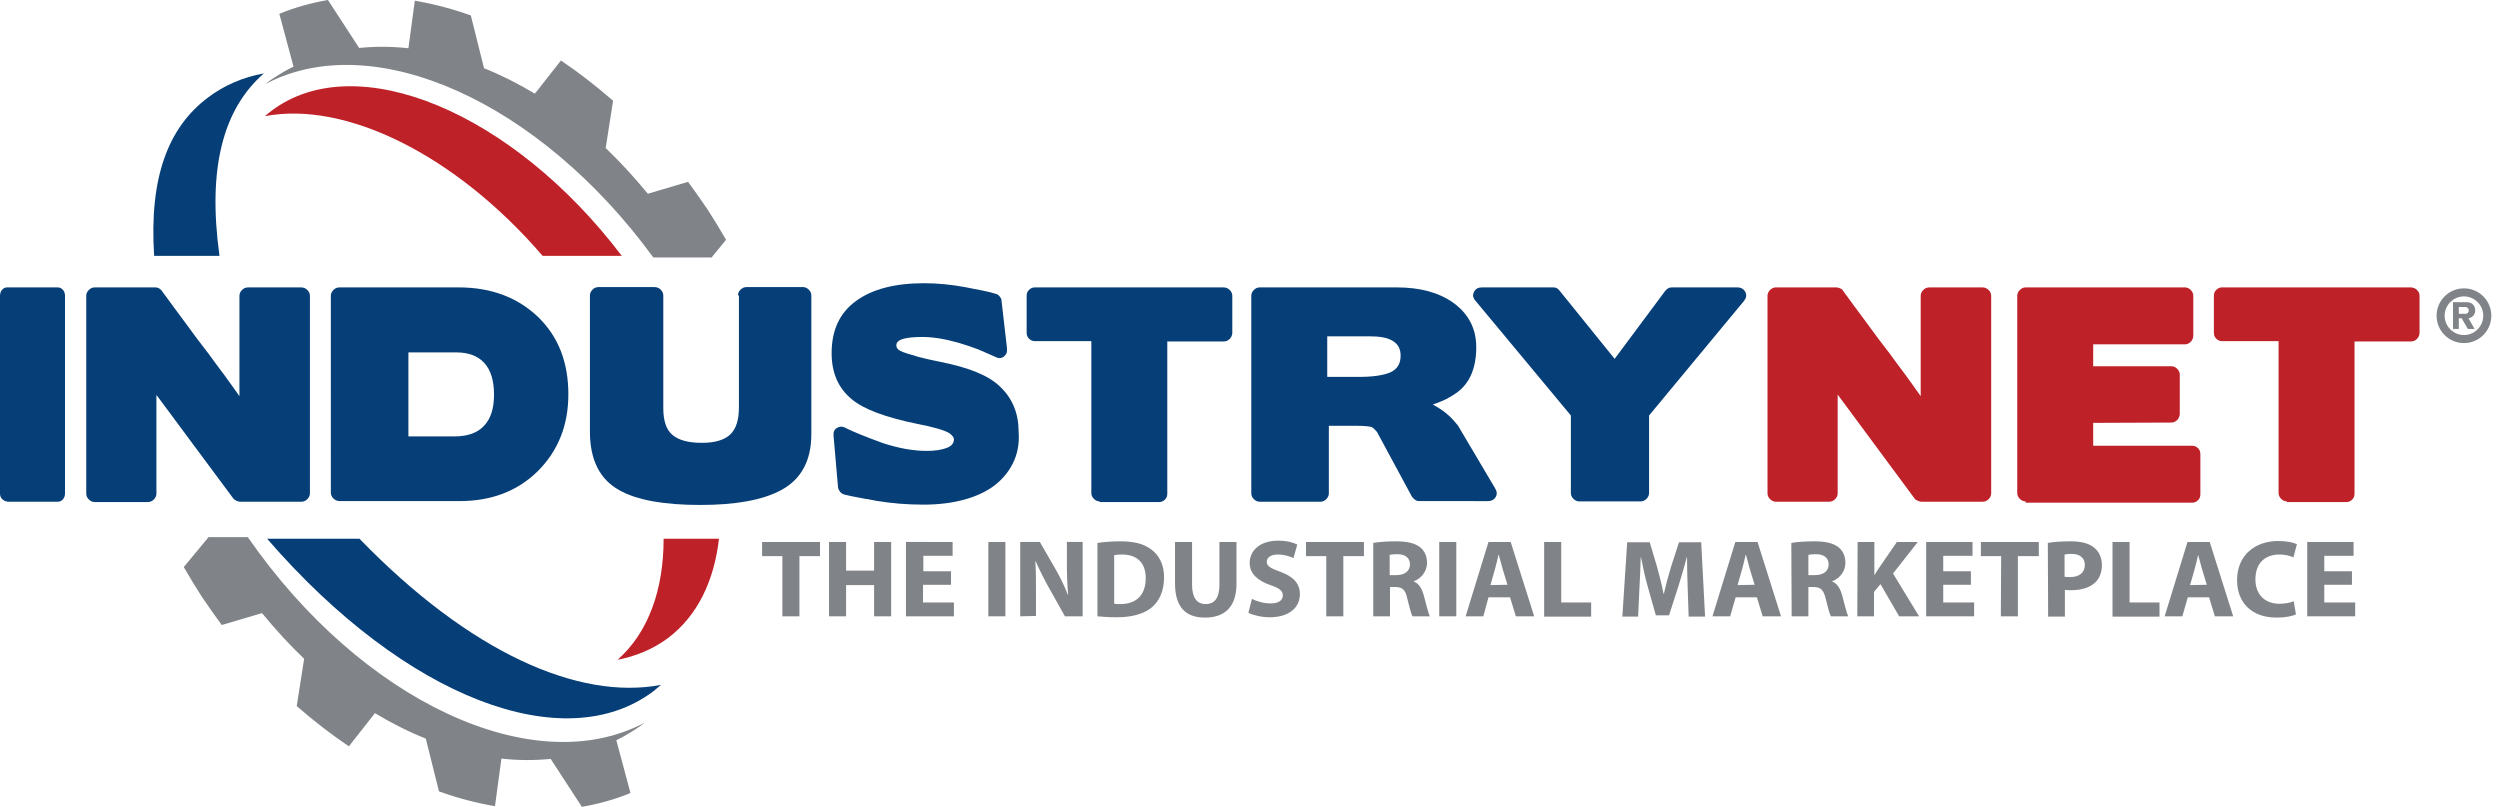 <?xml version="1.0" encoding="utf-8"?>
<!-- Generator: Adobe Illustrator 25.4.1, SVG Export Plug-In . SVG Version: 6.00 Build 0)  -->
<svg version="1.1" id="industry" xmlns="http://www.w3.org/2000/svg" xmlns:xlink="http://www.w3.org/1999/xlink" x="0px" y="0px"
	 viewBox="0 0 776.8 250.8" style="enable-background:new 0 0 776.8 250.8;" xml:space="preserve">
<style type="text/css">
	.st0{fill:#808387;}
	.st1{fill:#063E78;}
	.st2{fill:#BF2129;}
	.st3{fill:#BF2128;}
</style>
<g>
	<g>
		<path class="st0" d="M243.1,172.8h-6.3v-4.4h18v4.4h-6.4v18.7h-5.3V172.8L243.1,172.8z"/>
		<path class="st0" d="M262.9,168.4v8.9h8.7v-8.9h5.3v23.1h-5.3v-9.7h-8.7v9.7h-5.3v-23.1H262.9z"/>
		<path class="st0" d="M295.4,181.7h-8.6v5.5h9.6v4.3h-14.9v-23.1H296v4.3h-9.1v4.8h8.6v4.2H295.4z"/>
		<path class="st0" d="M312.4,168.4v23.1h-5.3v-23.1H312.4z"/>
		<path class="st0" d="M317,191.5v-23.1h6.1l4.9,8.5c1.4,2.4,2.8,5.3,3.8,7.9h0.1c-0.3-3.1-0.4-6.2-0.4-9.7v-6.7h4.9v23.1h-5.5
			l-5-8.9c-1.4-2.5-2.9-5.5-4.1-8.2h-0.1c0.2,3.1,0.2,6.3,0.2,10.1v6.9L317,191.5L317,191.5z"/>
		<path class="st0" d="M341,168.7c1.9-0.3,4.5-0.5,7.1-0.5c4.4,0,7.3,0.8,9.6,2.5c2.4,1.8,4,4.6,4,8.7c0,4.4-1.6,7.5-3.9,9.4
			c-2.5,2-6.2,3-10.8,3c-2.8,0-4.7-0.2-6-0.3L341,168.7L341,168.7z M346.3,187.6c0.5,0.1,1.2,0.1,1.8,0.1c4.8,0,7.9-2.6,7.9-8.1
			c0-4.8-2.8-7.3-7.4-7.3c-1.2,0-1.9,0.1-2.4,0.2v15.1H346.3z"/>
		<path class="st0" d="M370.4,168.4v13.3c0,4,1.5,6,4.2,6c2.8,0,4.3-1.9,4.3-6v-13.3h5.3v13c0,7.1-3.6,10.5-9.8,10.5
			c-5.9,0-9.3-3.2-9.3-10.6v-12.9H370.4z"/>
		<path class="st0" d="M389,186.1c1.4,0.7,3.6,1.4,5.9,1.4c2.4,0,3.7-1,3.7-2.5c0-1.4-1.1-2.3-3.9-3.2c-3.9-1.4-6.4-3.5-6.4-6.9
			c0-3.9,3.3-6.9,8.8-6.9c2.7,0,4.6,0.5,6,1.2l-1.2,4.2c-0.9-0.4-2.6-1.1-4.9-1.1s-3.4,1.1-3.4,2.2c0,1.5,1.3,2.1,4.3,3.2
			c4.1,1.5,6,3.7,6,6.9c0,3.9-3,7.2-9.4,7.2c-2.6,0-5.3-0.7-6.6-1.4L389,186.1z"/>
		<path class="st0" d="M412.1,172.8h-6.3v-4.4h18v4.4h-6.4v18.7h-5.3L412.1,172.8L412.1,172.8z"/>
		<path class="st0" d="M426.6,168.7c1.7-0.3,4.2-0.5,7-0.5c3.5,0,5.9,0.5,7.6,1.8c1.4,1.1,2.2,2.7,2.2,4.9c0,2.9-2.1,5-4.1,5.7v0.1
			c1.6,0.6,2.5,2.2,3.1,4.3c0.7,2.6,1.4,5.6,1.9,6.5h-5.4c-0.4-0.7-0.9-2.5-1.6-5.4c-0.6-2.9-1.6-3.7-3.8-3.7h-1.6v9.1h-5.2v-22.8
			L426.6,168.7L426.6,168.7z M431.8,178.7h2.1c2.6,0,4.2-1.3,4.2-3.3c0-2.1-1.5-3.2-3.9-3.2c-1.3,0-2,0.1-2.4,0.2L431.8,178.7
			L431.8,178.7z"/>
		<path class="st0" d="M452.5,168.4v23.1h-5.3v-23.1H452.5z"/>
		<path class="st0" d="M462.5,185.6l-1.6,5.9h-5.5l7.1-23.1h6.9l7.3,23.1H471l-1.8-5.9H462.5z M468.4,181.7l-1.5-4.9
			c-0.4-1.4-0.8-3.1-1.2-4.4h-0.1c-0.3,1.4-0.7,3.1-1.1,4.5l-1.4,4.9L468.4,181.7L468.4,181.7z"/>
		<path class="st0" d="M479.8,168.4h5.3v18.8h9.3v4.4h-14.6L479.8,168.4L479.8,168.4z"/>
		<path class="st0" d="M524.4,182.7c-0.1-2.8-0.2-6.1-0.2-9.5h-0.1c-0.8,3-1.7,6.2-2.6,9l-2.9,9h-4.1l-2.5-8.9
			c-0.8-2.7-1.5-6-2.1-9.1h-0.1c-0.1,3.1-0.2,6.7-0.4,9.6l-0.4,8.8h-4.9l1.5-23.1h7l2.3,7.7c0.7,2.6,1.5,5.6,2,8.3h0.1
			c0.6-2.7,1.4-5.7,2.2-8.3l2.5-7.7h6.9l1.2,23.1h-5.1L524.4,182.7z"/>
		<path class="st0" d="M539.3,185.6l-1.7,5.9h-5.5l7.1-23.1h6.9l7.3,23.1h-5.7l-1.8-5.9H539.3z M545.2,181.7l-1.5-4.9
			c-0.4-1.4-0.8-3.1-1.2-4.4h-0.1c-0.3,1.4-0.7,3.1-1.1,4.5l-1.4,4.9L545.2,181.7L545.2,181.7z"/>
		<path class="st0" d="M556.6,168.7c1.7-0.3,4.2-0.5,7-0.5c3.5,0,5.9,0.5,7.6,1.8c1.4,1.1,2.2,2.7,2.2,4.9c0,2.9-2.1,5-4.1,5.7v0.1
			c1.6,0.6,2.5,2.2,3.1,4.3c0.7,2.6,1.4,5.6,1.9,6.5h-5.4c-0.4-0.7-0.9-2.5-1.6-5.4c-0.7-2.9-1.6-3.7-3.8-3.7h-1.6v9.1h-5.2
			L556.6,168.7L556.6,168.7z M561.9,178.7h2.1c2.6,0,4.2-1.3,4.2-3.3c0-2.1-1.5-3.2-3.9-3.2c-1.3,0-2,0.1-2.4,0.2L561.9,178.7
			L561.9,178.7z"/>
		<path class="st0" d="M577.2,168.4h5.2v10.2h0.1c0.5-0.9,1.1-1.7,1.6-2.5l5.3-7.7h6.5l-7.7,9.8l8.1,13.3h-6.2l-5.8-10l-2,2.4v7.6
			h-5.2L577.2,168.4L577.2,168.4z"/>
		<path class="st0" d="M612.4,181.7h-8.6v5.5h9.6v4.3h-14.9v-23.1h14.4v4.3h-9.1v4.8h8.6V181.7z"/>
		<path class="st0" d="M621.8,172.8h-6.3v-4.4h18v4.4H627v18.7h-5.3L621.8,172.8L621.8,172.8z"/>
		<path class="st0" d="M636.3,168.7c1.6-0.3,3.9-0.5,7.1-0.5c3.2,0,5.6,0.6,7.2,1.9c1.5,1.1,2.5,3.1,2.5,5.4s-0.7,4.2-2.1,5.5
			c-1.8,1.7-4.5,2.4-7.6,2.4c-0.7,0-1.3-0.1-1.8-0.1v8.3h-5.2L636.3,168.7L636.3,168.7z M641.5,179.2c0.4,0.1,1,0.1,1.8,0.1
			c2.8,0,4.5-1.4,4.5-3.8c0-2.1-1.5-3.4-4.1-3.4c-1,0-1.8,0.1-2.2,0.2V179.2z"/>
		<path class="st0" d="M656.4,168.4h5.3v18.8h9.3v4.4h-14.6V168.4z"/>
		<path class="st0" d="M679.8,185.6l-1.7,5.9h-5.5l7.1-23.1h6.9l7.3,23.1h-5.7l-1.8-5.9H679.8z M685.7,181.7l-1.5-4.9
			c-0.4-1.4-0.8-3.1-1.2-4.4l0,0c-0.3,1.4-0.7,3.1-1.1,4.5l-1.4,4.9L685.7,181.7L685.7,181.7z"/>
		<path class="st0" d="M713.4,190.9c-1,0.5-3.2,1-6,1c-8.1,0-12.3-5-12.3-11.6c0-7.9,5.7-12.2,12.8-12.2c2.8,0,4.8,0.5,5.8,1
			l-1.1,4.1c-1-0.5-2.5-0.9-4.4-0.9c-4.2,0-7.4,2.5-7.4,7.7c0,4.6,2.8,7.6,7.5,7.6c1.6,0,3.4-0.3,4.4-0.8L713.4,190.9z"/>
		<path class="st0" d="M730.8,181.7h-8.6v5.5h9.6v4.3h-14.9v-23.1h14.4v4.3h-9.1v4.8h8.6V181.7z"/>
	</g>
	<path class="st0" d="M767,98.9c1.2-0.2,2.1-1.1,2.1-2.5c0-1.1-0.7-2.5-2.6-2.5h-4.3v8.3h1.8v-3.3h0.8h0.1l1.9,3.3h2.1L767,98.9
		L767,98.9z M766.1,97.5H764v-2.1h2.1c0.6,0,1,0.5,1,1C767.1,97.1,766.7,97.5,766.1,97.5z"/>
	<path class="st0" d="M765.6,106.6c-4.7,0-8.5-3.8-8.5-8.5s3.8-8.5,8.5-8.5s8.5,3.8,8.5,8.5S770.3,106.6,765.6,106.6z M765.6,92.1
		c-3.3,0-6,2.7-6,6s2.7,6,6,6s6-2.7,6-6S768.9,92.1,765.6,92.1z"/>
	<path class="st1" d="M2.2,155.8c-0.6,0-1.1-0.3-1.6-0.8c-0.4-0.4-0.6-1-0.6-1.7V91.9c0-0.7,0.2-1.3,0.6-1.8s0.9-0.8,1.6-0.8H18
		c0.6,0,1.1,0.3,1.6,0.8c0.4,0.5,0.6,1.1,0.6,1.8v61.4c0,0.7-0.2,1.3-0.6,1.8s-1,0.8-1.6,0.8H2.2V155.8z"/>
	<path class="st1" d="M69.6,116.4c1.6,2.2,3.2,4.4,4.8,6.7V91.9c0-0.7,0.3-1.3,0.8-1.8s1.1-0.8,1.9-0.8h16.5c0.7,0,1.4,0.3,1.9,0.8
		s0.8,1.1,0.8,1.8v61.4c0,0.7-0.3,1.3-0.8,1.8s-1.1,0.8-1.9,0.8h-19c-0.3,0-0.7-0.1-1.1-0.3c-0.5-0.2-0.8-0.5-1-0.7l-23.9-32.2v30.7
		c0,0.7-0.3,1.3-0.8,1.8s-1.1,0.8-1.9,0.8H29.4c-0.7,0-1.3-0.3-1.8-0.8s-0.8-1.1-0.8-1.8V91.9c0-0.7,0.3-1.3,0.8-1.8
		s1.1-0.8,1.8-0.8h18.8c1.3,0,2,0.9,2.1,1.1c2.5,3.4,4.9,6.7,7.3,9.9c2.3,3.2,4.7,6.4,7.2,9.6C66.4,112.1,68,114.3,69.6,116.4z"/>
	<path class="st1" d="M142.5,89.3c10.1,0,18.3,3.1,24.7,9.2c6.3,6.1,9.4,14.1,9.4,24c0,9.7-3.2,17.6-9.5,23.9
		c-6.3,6.2-14.4,9.3-24.3,9.3h-37.3c-0.7,0-1.4-0.3-1.9-0.8s-0.8-1.1-0.8-1.8V91.9c0-0.7,0.3-1.3,0.8-1.8s1.1-0.8,1.9-0.8
		C105.5,89.3,142.5,89.3,142.5,89.3z M150.5,112.8c-2-2.2-4.9-3.3-8.7-3.3h-14.9v26.1h14.3c4.1,0,7.2-1.1,9.2-3.3
		c2.1-2.2,3.1-5.4,3.1-9.7C153.5,118.3,152.5,115,150.5,112.8z"/>
	<path class="st1" d="M229.3,91.8c0-0.7,0.3-1.3,0.8-1.8s1.1-0.8,1.9-0.8h17.5c0.7,0,1.3,0.3,1.8,0.8s0.8,1.1,0.8,1.8v43.1
		c0,8.2-3.1,14-9.4,17.4c-5.8,3.1-14.1,4.6-25.1,4.6c-11.3,0-19.7-1.5-25.2-4.6c-6.1-3.4-9.1-9.5-9.1-18.2V91.8
		c0-0.7,0.3-1.3,0.8-1.8s1.1-0.8,1.9-0.8h17.4c0.7,0,1.4,0.3,1.9,0.8s0.8,1.1,0.8,1.8v35c0,3.9,0.9,6.7,2.8,8.3
		c1.8,1.6,4.9,2.5,9.2,2.5c4.1,0,7-0.9,8.8-2.6c1.8-1.7,2.7-4.5,2.7-8.4V91.8H229.3z"/>
	<path class="st1" d="M314.7,144c-1.4,2.8-3.4,5.1-5.9,7c-2.6,1.9-5.7,3.3-9.4,4.3c-3.7,1-7.9,1.5-12.5,1.5c-2.5,0-5-0.1-7.4-0.3
		c-2.5-0.2-4.9-0.5-7.3-0.9c-0.6-0.1-1.1-0.2-1.5-0.3s-0.9-0.1-1.3-0.3v0.1c-1.6-0.3-3-0.6-4.2-0.8c-1.2-0.3-2.1-0.4-2.7-0.6
		c-0.5-0.1-1-0.4-1.4-0.8c-0.4-0.5-0.6-0.9-0.7-1.4l-1.4-16.1c-0.1-1.1,0.2-1.9,1-2.4s1.7-0.6,2.6-0.1c2.8,1.4,6.6,2.9,11.5,4.7
		c5.1,1.7,9.7,2.5,13.8,2.5c2.5,0,4.6-0.3,6.2-0.9c1.6-0.6,2.3-1.5,2.3-2.7c0-0.6-0.5-1.2-1.4-1.9c-1.5-0.9-4.8-1.9-10-2.9
		c-9.8-2-16.6-4.5-20.4-7.7c-4.1-3.4-6.2-8.1-6.2-14.3c0-7.1,2.5-12.5,7.6-16.2s12.1-5.5,21.2-5.5c4,0,8.2,0.4,12.6,1.2
		c2.1,0.4,4,0.8,5.6,1.1c1.6,0.3,3,0.7,4,1c0.5,0.1,0.9,0.4,1.2,0.8c0.4,0.5,0.6,0.9,0.6,1.4l1.7,14.8c0.1,1.1-0.2,1.9-1,2.5
		s-1.7,0.6-2.6,0.1c-1.8-0.8-3.6-1.6-5.5-2.4c-1.9-0.7-3.9-1.4-6-2c-4.2-1.2-7.9-1.8-11.3-1.8c-2.5,0-4.5,0.2-5.9,0.6
		s-2.1,1.1-2.1,2s0.7,1.6,2.1,2.1c1.3,0.5,2.9,0.9,4.8,1.5c1.9,0.5,4.1,1,6.6,1.5c9.2,1.8,15.4,4.4,18.8,7.8
		c3.8,3.6,5.7,8.3,5.7,13.9C316.8,138,316.1,141.2,314.7,144z"/>
	<path class="st1" d="M341.7,155.8c-0.7,0-1.3-0.3-1.8-0.8s-0.8-1.1-0.8-1.8V106h-17.6c-0.7,0-1.3-0.3-1.8-0.8s-0.7-1.1-0.7-1.9
		V91.9c0-0.7,0.2-1.3,0.7-1.8s1.1-0.8,1.8-0.8h58.7c0.7,0,1.4,0.3,1.9,0.8s0.8,1.1,0.8,1.8v11.5c0,0.7-0.3,1.4-0.8,1.9
		s-1.1,0.8-1.9,0.8h-17.5v47.3c0,0.7-0.2,1.3-0.7,1.8s-1.1,0.8-1.8,0.8h-18.5V155.8z"/>
	<path class="st1" d="M412.9,132.3v21c0,0.7-0.3,1.3-0.8,1.8s-1.1,0.8-1.9,0.8h-18.8c-0.7,0-1.3-0.3-1.8-0.8s-0.8-1.1-0.8-1.8V91.9
		c0-0.7,0.3-1.3,0.8-1.8s1.1-0.8,1.8-0.8H434c7.3,0,13.1,1.6,17.6,4.8c4.8,3.5,7.1,8.1,7.1,13.8c0,6.4-2,11.1-5.9,14
		c-1,0.7-2.1,1.4-3.4,2.1c-1.3,0.6-2.7,1.2-4.2,1.7c1.8,1,3.4,2,4.6,3.1c1.3,1.1,2.3,2.3,3.2,3.4l11.6,19.6c0.6,1,0.6,1.9,0.1,2.7
		s-1.3,1.2-2.3,1.2H441c-0.5,0-0.9-0.1-1.3-0.4c-0.4-0.3-0.7-0.6-1-1l-10.9-20.2l0.1,0.2c-0.2-0.3-0.5-0.6-0.7-0.8
		c-0.3-0.3-0.5-0.5-0.8-0.7c-0.5-0.3-2.2-0.5-5.3-0.5H412.9z M412.4,104.5v12.6h10.2c4.1,0,7.3-0.5,9.4-1.4c2.2-1,3.2-2.7,3.2-5.2
		c0-2.1-0.8-3.6-2.5-4.6c-1.6-1-4-1.4-7.1-1.4H412.4z"/>
	<path class="st1" d="M539.8,89.3c1.2,0,2,0.5,2.5,1.4c0.5,1,0.3,1.9-0.4,2.8l-29.5,35.6v24.1c0,0.7-0.3,1.3-0.8,1.8
		s-1.1,0.8-1.9,0.8h-19c-0.7,0-1.3-0.3-1.8-0.8s-0.8-1.1-0.8-1.8v-24.1l-29.6-35.6c-0.8-0.9-1-1.8-0.5-2.8s1.3-1.4,2.5-1.4h22
		c0.3,0,0.8,0,1.1,0.2c0.5,0.2,0.7,0.5,0.9,0.7l17.2,21.3l15.7-21.1c0.2-0.3,0.6-0.6,0.9-0.8c0.5-0.3,1-0.3,1.3-0.3
		C519.6,89.3,539.8,89.3,539.8,89.3z"/>
	<path class="st2" d="M592,116.4c1.6,2.2,3.2,4.4,4.8,6.7V91.9c0-0.7,0.3-1.3,0.8-1.8s1.1-0.8,1.9-0.8H616c0.7,0,1.4,0.3,1.9,0.8
		s0.8,1.1,0.8,1.8v61.4c0,0.7-0.3,1.3-0.8,1.8s-1.1,0.8-1.9,0.8h-19c-0.3,0-0.7-0.1-1.1-0.3c-0.5-0.2-0.8-0.4-1-0.7L571,122.6v30.7
		c0,0.7-0.3,1.3-0.8,1.8s-1.1,0.8-1.9,0.8h-16.5c-0.7,0-1.3-0.3-1.8-0.8s-0.8-1.1-0.8-1.8V91.9c0-0.7,0.3-1.3,0.8-1.8
		s1.1-0.8,1.8-0.8h18.8c0.3,0,0.7,0.1,1.2,0.3c0.5,0.2,0.8,0.5,0.9,0.8c2.5,3.4,4.9,6.7,7.3,9.9c2.3,3.2,4.7,6.4,7.2,9.6
		C588.8,112.1,590.4,114.3,592,116.4z"/>
	<path class="st2" d="M629.4,155.8c-0.7,0-1.3-0.3-1.8-0.8s-0.8-1.1-0.8-1.8V91.9c0-0.7,0.3-1.3,0.8-1.8s1.1-0.8,1.8-0.8h49.5
		c0.7,0,1.3,0.3,1.8,0.8s0.8,1.1,0.8,1.8v12.4c0,0.7-0.3,1.4-0.8,1.9s-1.1,0.8-1.8,0.8h-28.5v6.8h24.3c0.7,0,1.3,0.3,1.8,0.8
		s0.8,1.1,0.8,1.8v12.2c0,0.7-0.3,1.4-0.8,1.9s-1.1,0.8-1.8,0.8l-24.3,0.1v7.1h30.8c0.7,0,1.3,0.3,1.8,0.8s0.7,1.1,0.7,1.9v12.4
		c0,0.7-0.2,1.3-0.7,1.8s-1.1,0.8-1.8,0.8h-51.8V155.8z"/>
	<path class="st2" d="M710.6,155.8c-0.7,0-1.3-0.3-1.8-0.8s-0.8-1.1-0.8-1.8V106h-17.6c-0.7,0-1.3-0.3-1.8-0.8s-0.7-1.1-0.7-1.9
		V91.9c0-0.7,0.2-1.3,0.7-1.8s1.1-0.8,1.8-0.8h58.7c0.7,0,1.4,0.3,1.9,0.8s0.8,1.1,0.8,1.8v11.5c0,0.7-0.3,1.4-0.8,1.9
		s-1.1,0.8-1.9,0.8h-17.5v47.3c0,0.7-0.2,1.3-0.7,1.8s-1.1,0.8-1.8,0.8h-18.5V155.8z"/>
	<path class="st0" d="M225.6,74.5c-1.8-3.1-3.6-6.1-5.6-9.2c-2-3-4.1-5.9-6.2-8.8l-12.5,3.7c-4.2-5.1-8.6-9.9-13.1-14.2l2.3-14.7
		c-5.3-4.6-10.7-8.8-16.2-12.5l-8.1,10.3c-5.2-3.1-10.5-5.8-15.8-7.9l-4.1-16.4c-5.8-2.1-11.7-3.6-17.4-4.6l-2,14.8
		c-5.2-0.6-10.3-0.6-15.3-0.1L101.9,0c-5.2,0.9-10.3,2.3-15.1,4.3l4.4,16.4c-2.1,1-4.1,2.2-6.1,3.5c-0.9,0.6-1.8,1.2-2.6,1.9
		C116,8.4,167.6,31.5,203,80h18.1L225.6,74.5z"/>
	<path class="st0" d="M77,166.9H64.8l-7.7,9.3c1.8,3.1,3.6,6.1,5.6,9.2c2,3,4.1,5.9,6.2,8.8l12.5-3.7c4.2,5.1,8.6,9.9,13.1,14.2
		l-2.3,14.7c5.3,4.6,10.7,8.8,16.2,12.5l8.1-10.3c5.2,3.1,10.5,5.8,15.8,7.9l4.1,16.4c5.8,2.1,11.6,3.6,17.4,4.6l2-14.8
		c5.2,0.6,10.3,0.6,15.3,0.1l9.7,14.9c5.2-0.9,10.3-2.3,15.1-4.3l-4.4-16.4c2.1-1,4.1-2.2,6.1-3.5c0.9-0.6,1.8-1.2,2.6-1.9
		C165.8,242.8,112.4,218,77,166.9z"/>
	<path class="st1" d="M205.4,212.8c-0.8,0.7-1.6,1.3-2.4,2c-27.5,20.7-76.8,2.5-120-47.4h28.7C146,202.8,179.9,217.7,205.4,212.8z"
		/>
	<path class="st1" d="M82,22.8c-6.5,1.2-12.4,3.7-17.5,7.6c-12.2,9.2-18.2,24.7-16.6,49.1h20.3C64.4,52.1,69.4,33.8,82,22.8z"/>
	<path class="st3" d="M82.3,36.1c0.7-0.6,1.4-1.2,2.1-1.7c26.3-19.8,74.9,0.4,108.8,45.1h-24.6C141.5,48,107.3,31.3,82.3,36.1z"/>
	<path class="st3" d="M206.2,167.4c0,15.8-4.7,29.1-14.3,37.6c5.7-1.1,11-3.3,15.6-6.7c9.2-6.9,14.4-17.8,15.9-30.9L206.2,167.4
		L206.2,167.4z"/>
</g>
</svg>
